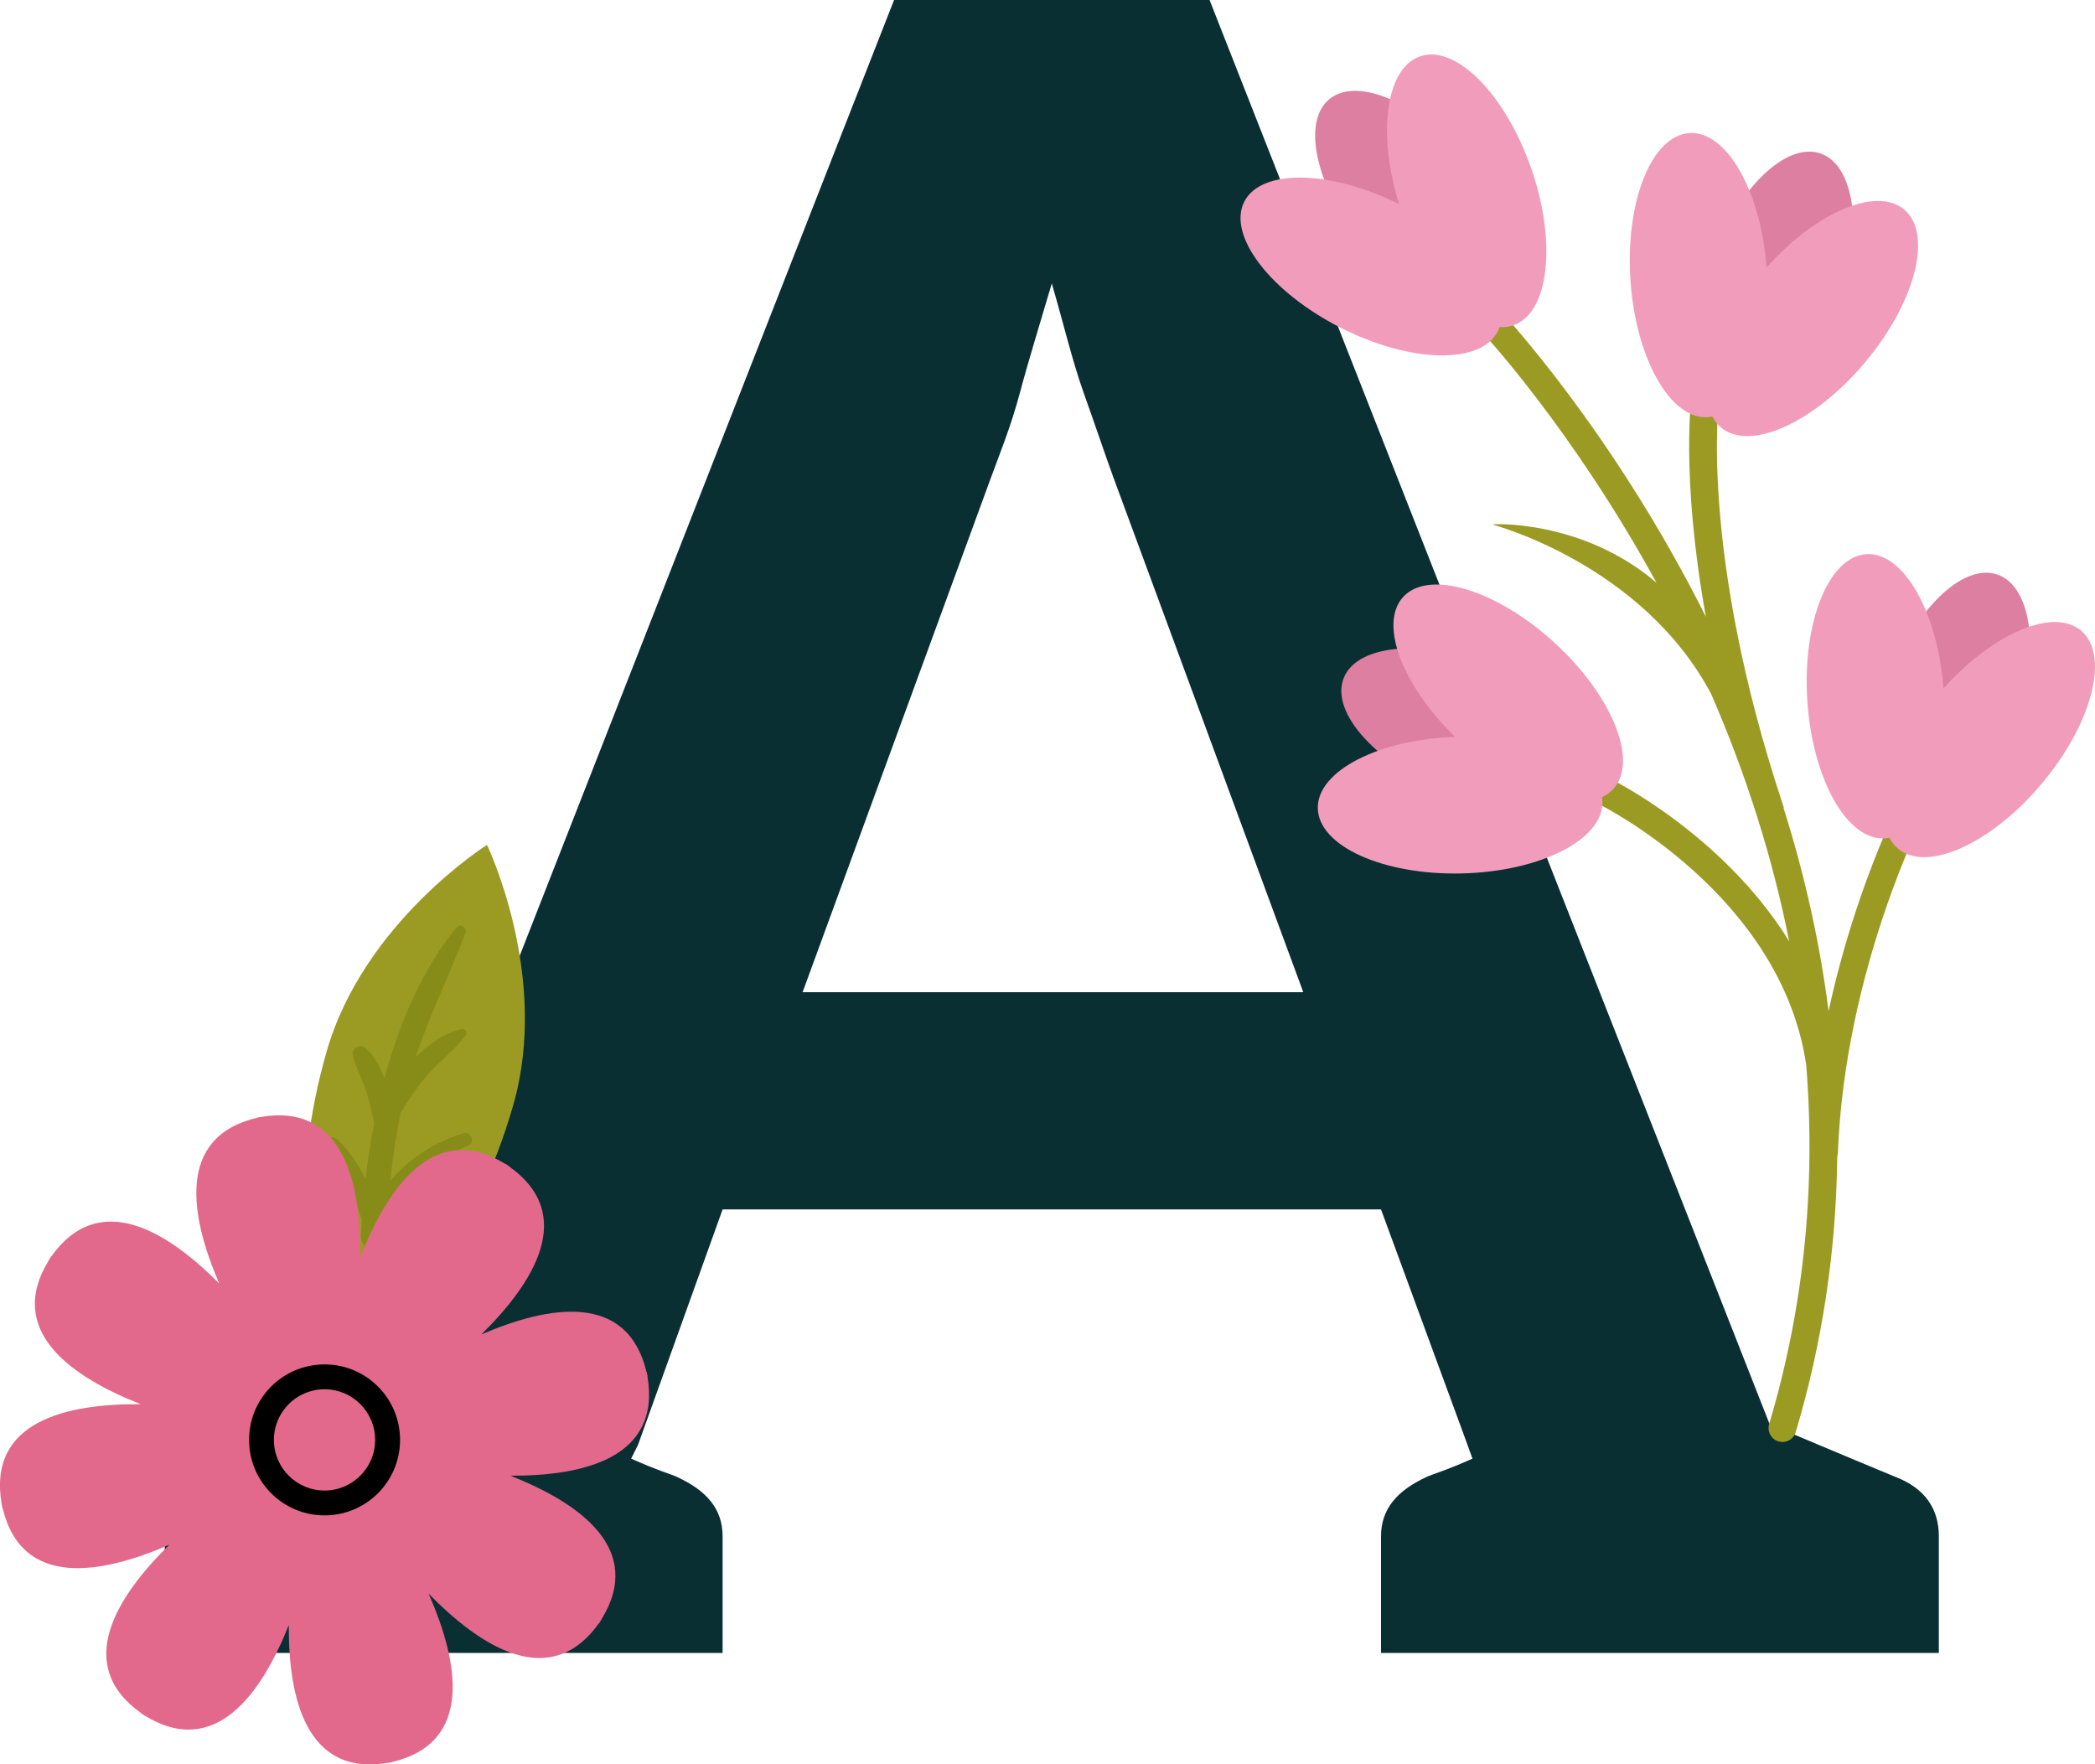 <svg xmlns="http://www.w3.org/2000/svg" id="Ebene_1" data-name="Ebene 1" viewBox="0 0 534.21 449.91"><defs><style>      .cls-1 {        fill: #dd7fa0;      }      .cls-1, .cls-2, .cls-3, .cls-4, .cls-5, .cls-6, .cls-7 {        stroke-width: 0px;      }      .cls-2 {        fill: #092f33;      }      .cls-3 {        fill: #878c19;      }      .cls-4 {        fill: #f29cbb;      }      .cls-5 {        fill: #e2698b;      }      .cls-7 {        fill: #9b9b24;      }    </style></defs><path class="cls-2" d="M494.39,391.75v29.73h-142.24v-29.73c0-6.99,4.08-11.66,11.66-15.16,1.17-.58,5.25-1.75,11.66-4.66l-2.33-6.41-20.99-57.13h-167.89l-21.57,60.04-1.75,3.5c6.41,2.91,10.49,4.08,11.66,4.66,7.58,3.5,11.66,8.16,11.66,15.16v29.73H42.01v-29.73c0-6.99,4.08-11.66,11.66-15.16,2.91-1.17,13.99-5.83,32.06-13.41L227.98,0h80.45l142.82,363.18c18.07,7.58,29.15,12.24,32.06,13.41,7.58,2.91,11.08,8.16,11.08,15.16ZM204.66,253h127.67l-48.39-131.17c-2.33-6.41-4.66-13.41-7.58-21.57-2.92-8.16-5.25-18.07-8.16-27.98-2.91,9.91-5.83,19.24-8.16,27.98-2.33,8.74-5.25,15.74-7.58,22.15l-47.8,130.58Z"></path><g><g><path class="cls-7" d="M130.89,281.74c-9.43,32.85-27.75,56.42-40.88,52.65-13.14-3.77-16.15-33.46-6.71-66.31,9.43-32.85,40.88-52.64,40.88-52.64,0,0,16.14,33.45,6.71,66.3Z"></path><path class="cls-3" d="M116.43,236.46c-8.61,10.48-14.51,24.07-18.4,38.46-1.13-2.96-2.66-5.71-4.7-7.65-1.35-1.29-3.8-.11-3.39,1.75.6,2.71,1.98,5.23,2.96,7.86,1.11,2.99,1.75,6.05,2.41,9.13.02.1.08.17.11.27-.93,4.79-1.65,9.58-2.2,14.34-1.99-3.87-4.36-7.54-7.29-10.14-1.43-1.27-3.36.23-2.72,1.94,1.26,3.35,3.49,6.36,5.12,9.57,1.48,2.93,2.77,5.94,3.97,8.98-.09,1.36-.22,2.75-.28,4.09-.18,4.16,6.13,5.55,6.31,1.36.07-1.57.2-3.12.3-4.69.04-.06.09-.09.13-.16,4.39-9.06,11.49-15.73,20.66-19.46,1.85-.75.69-3.76-1.24-3.16-7.52,2.34-13.72,6.42-18.64,12.04.62-5.8,1.44-11.55,2.62-17.22,2.23-3.58,4.54-7.07,7.33-10.21,2.98-3.35,6.77-5.99,9.32-9.7.51-.74-.23-1.64-1.05-1.47-4.28.91-8.29,3.71-11.77,7.2,3.61-10.89,8.66-20.94,12.69-31.66.51-1.37-1.33-2.59-2.24-1.48Z"></path></g><g><path class="cls-5" d="M165.09,350.94h.07c-.06-.21-.12-.35-.16-.53-.02-.19-.03-.34-.06-.51h-.07c-4.88-20.55-24.94-17.03-42.11-9.64,13.4-13.2,24.37-30.59,7.03-42.85l.03-.06c-.16-.11-.3-.17-.46-.26-.16-.12-.27-.22-.42-.32l-.03.05c-18.33-11.26-30.17,6.19-37.06,23.88.23-18.95-4.2-39.47-25.34-35.88v-.05c-.18.04-.32.1-.52.14-.17.02-.32.03-.52.07l.02.06c-20.6,4.89-17.01,25.05-9.59,42.25-13.2-13.31-30.56-24.14-42.85-6.88l-.04-.03c-.08.15-.16.29-.25.47-.11.13-.21.25-.31.41l.04.03c-11.22,18.14,5.85,29.88,23.42,36.77-18.85-.18-39.09,4.33-35.5,25.34h-.03c.03.19.07.33.12.52.01.19.04.33.08.53h.06c4.91,20.71,25.27,16.96,42.55,9.44-13.46,13.21-24.55,30.68-7.14,42.98l-.03.04c.16.11.29.17.45.27.16.11.28.21.41.32l.03-.03c18.04,11.08,29.79-5.68,36.73-23.09-.1,18.74,4.48,38.67,25.34,35.12v.04c.2-.03.37-.07.52-.12.2-.03.34-.04.52-.08v-.05c20.85-4.96,16.9-25.58,9.27-42.93,13.27,13.59,31,25.03,43.46,7.51l.06.02c.08-.16.16-.32.25-.46.12-.16.22-.27.31-.42l-.03-.04c11.16-18.06-5.72-29.78-23.2-36.68,18.69.08,38.49-4.54,34.95-25.34Z"></path><path class="cls-6" d="M102.01,367.16c0,10.63-8.62,19.25-19.25,19.25s-19.25-8.62-19.25-19.25,8.62-19.25,19.25-19.25,19.25,8.62,19.25,19.25Z"></path><path class="cls-5" d="M95.66,367.16c0,7.13-5.78,12.91-12.91,12.91s-12.91-5.78-12.91-12.91,5.78-12.91,12.91-12.91,12.91,5.78,12.91,12.91Z"></path></g></g><g><path class="cls-7" d="M489.4,202.41h0c-.85-.44-1.81-.52-2.71-.23-.9.29-1.64.91-2.07,1.75-.54,1.07-11.71,23.09-18.34,53.88-2.21-17.26-6.05-34.59-11.46-51.7l.02-.28-.16-.47c-21.52-64.77-16.35-103.42-16.3-103.8.14-.93-.09-1.87-.66-2.63-.57-.76-1.39-1.25-2.33-1.39-1.93-.28-3.73,1.05-4.02,2.99-.03.23-2.88,20.7,3.62,56.76-23.69-47.38-51.86-77.43-52.16-77.74-1.33-1.4-3.58-1.46-5.01-.13-1.41,1.35-1.47,3.59-.13,5,.25.27,23.1,24.71,44.72,64.2-18.94-16.34-42.67-15.07-41.77-14.84.38.1,38.15,10.15,55.68,43.15,9.05,20.8,15.72,41.96,19.91,63.09-16.91-27.38-45.42-41.35-45.75-41.51-.86-.41-1.81-.47-2.72-.15-.89.32-1.61.96-2.01,1.8-.41.85-.47,1.81-.16,2.7.31.89.95,1.62,1.81,2.03.47.22,46.76,23.05,53.18,66.69,2.5,31.39-.68,62.2-9.46,91.55-.56,1.87.51,3.85,2.37,4.41.34.1.69.16,1.03.16.7,0,1.39-.21,1.96-.61.69-.46,1.2-1.15,1.42-1.92,6.75-22.59,10.32-46.17,10.58-70.09l.16-.92c1.75-46.96,22.04-86.55,22.25-86.95.89-1.73.22-3.87-1.51-4.77Z"></path><g><path class="cls-1" d="M513.79,186.55c-6.64,18.91-19.39,31.66-28.47,28.47-9.08-3.18-11.05-21.1-4.42-40.02,6.65-18.92,19.39-31.66,28.48-28.48,9.07,3.19,11.04,21.11,4.41,40.02Z"></path><path class="cls-4" d="M495.63,176.41c1.3,20-5.43,36.73-15.03,37.35-9.6.63-18.44-15.08-19.75-35.09-1.29-20.01,5.43-36.73,15.04-37.36,9.6-.62,18.43,15.09,19.74,35.09Z"></path><path class="cls-4" d="M520.66,199.8c-12.89,15.35-29.32,22.78-36.69,16.59-7.37-6.18-2.89-23.65,10-39,12.9-15.35,29.32-22.78,36.69-16.59,7.36,6.19,2.88,23.65-10.01,39Z"></path></g><g><path class="cls-1" d="M468.68,79.18c-6.64,18.91-19.39,31.66-28.47,28.47-9.08-3.18-11.05-21.1-4.42-40.02,6.65-18.92,19.39-31.66,28.48-28.48,9.07,3.19,11.04,21.11,4.41,40.02Z"></path><path class="cls-4" d="M450.52,69.03c1.3,20-5.43,36.73-15.03,37.35-9.6.63-18.44-15.08-19.75-35.09-1.29-20.01,5.43-36.73,15.04-37.36,9.6-.62,18.43,15.09,19.74,35.09Z"></path><path class="cls-4" d="M475.55,92.43c-12.89,15.35-29.32,22.78-36.68,16.59-7.37-6.18-2.89-23.65,10-39,12.9-15.35,29.32-22.78,36.69-16.59,7.36,6.19,2.88,23.65-10.01,39Z"></path></g><g><path class="cls-1" d="M382.81,170.15c18.62,7.42,30.83,20.7,27.26,29.63-3.56,8.94-21.54,10.16-40.17,2.74-18.62-7.44-30.82-20.7-27.26-29.64,3.56-8.93,21.55-10.15,40.17-2.73Z"></path><path class="cls-4" d="M371.92,187.87c20.04-.47,36.47,6.96,36.69,16.58.23,9.62-15.84,17.8-35.88,18.27-20.05.46-36.47-6.96-36.7-16.59-.22-9.61,15.85-17.79,35.89-18.26Z"></path><path class="cls-4" d="M396.34,163.85c14.8,13.52,21.54,30.25,15.04,37.34-6.48,7.11-23.74,1.9-38.55-11.61-14.8-13.53-21.53-30.24-15.04-37.36,6.49-7.1,23.75-1.89,38.55,11.62Z"></path></g><g><path class="cls-1" d="M375.56,42.05c12.84,15.4,17.25,32.88,9.86,39.04-7.39,6.16-23.78-1.32-36.63-16.72-12.83-15.41-17.25-32.88-9.86-39.05,7.39-6.16,23.78,1.34,36.62,16.73Z"></path><path class="cls-4" d="M357.54,52.45c17.84,9.13,28.75,23.49,24.37,32.05-4.38,8.56-22.4,8.1-40.25-1.03-17.85-9.14-28.75-23.49-24.37-32.06,4.38-8.56,22.41-8.09,40.25,1.04Z"></path><path class="cls-4" d="M390.46,42.95c6.57,18.94,4.53,36.85-4.56,40-9.09,3.16-21.79-9.64-28.37-28.57-6.57-18.94-4.53-36.85,4.56-40.01,9.08-3.15,21.78,9.65,28.36,28.58Z"></path></g></g></svg>